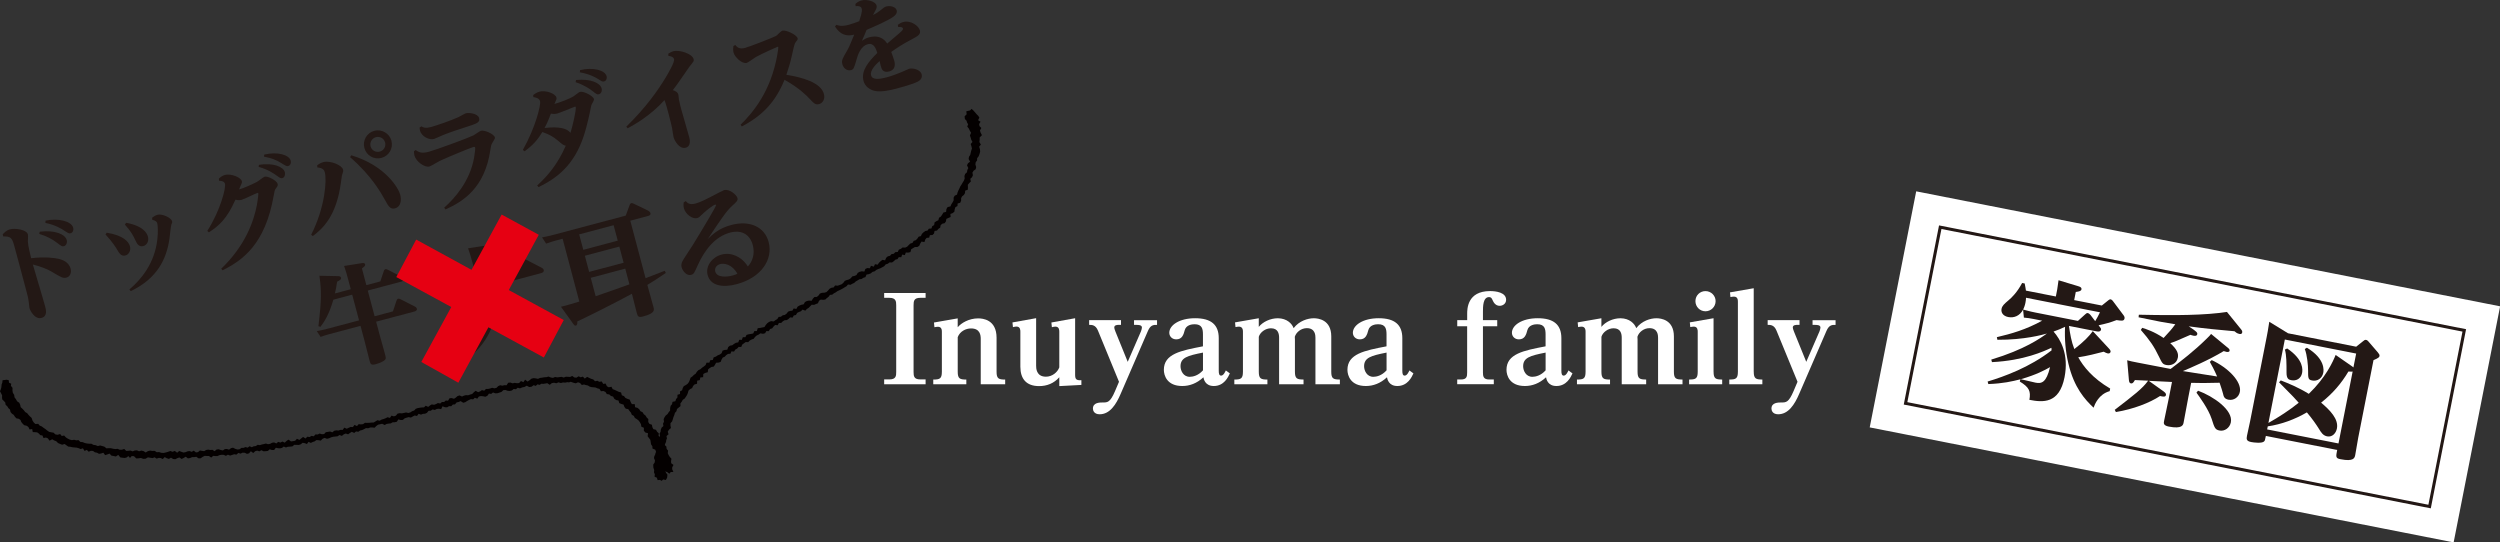 <?xml version="1.0" encoding="UTF-8"?><svg xmlns="http://www.w3.org/2000/svg" viewBox="0 0 810.28 175.77"><rect x="0" y="0" width="810.28" height="175.77" fill="#333333" stroke="none"/><defs><style>.cls-1{fill:none;stroke:#231815;stroke-miterlimit:10;stroke-width:.99px;}.cls-2{isolation:isolate;}.cls-3{fill:#231815;}.cls-4{fill:#fff;}.cls-5{fill:#040000;}.cls-6{fill:#e60012;mix-blend-mode:multiply;}</style></defs><g class="cls-2"><g id="_レイヤー_2"><g id="_レイヤー_2-2"><path class="cls-4" d="M300,94.96v1.57h-1.72c-2.03,0-2.18,1-2.18,2.41v21.62c0,1.38.15,2.41,2.18,2.41h1.72v1.57h-13.43v-1.57h1.72c2.14,0,2.18-1.19,2.18-2.41v-21.62c0-1.22-.08-2.41-2.18-2.41h-1.72v-1.57h13.43Z"/><path class="cls-4" d="M310.41,106.06c1.11-1.34,3.6-2.87,6.62-2.87,1.49,0,5.97.38,5.97,6.28v11.02c0,2.22.65,2.53,2.79,2.53v1.53h-7.92v-14.73c0-1.26-.27-3.37-3.14-3.37-1.68,0-3.6.92-4.32,2.83v11.21c0,2.26.69,2.53,2.79,2.53v1.53h-10.72v-1.53c2.1,0,2.79-.27,2.79-2.53v-12.93c0-.46,0-1.65-1.26-1.65-.42,0-.73.08-1.15.15l-.15-1.53,7.69-1.34v2.87Z"/><path class="cls-4" d="M335.82,103.15v15.38c0,.73,0,3.56,3.18,3.56,2.03,0,3.75-1.42,4.33-3.02v-11.56c0-.42,0-1.65-1.26-1.65-.38,0-.65.08-1.15.19l-.15-1.53,7.69-1.38v18.29c0,1.38.27,1.91,2.03,1.8v1.53l-7.16.38v-2.87c-1.76,1.99-4.02,2.87-6.54,2.87-4.13,0-6.08-2.33-6.08-6.28v-11.37c0-.42,0-1.65-1.26-1.65-.34,0-.65.08-1.15.19l-.15-1.53,7.69-1.38Z"/><path class="cls-4" d="M369.8,107.4c.15-.46.31-.88.31-1.26,0-.84-1.22-.84-1.72-.84h-.84v-1.53h7.46v1.53c-1.22-.04-2.14.08-2.95,1.95l-8.84,20.4c-1.49,3.48-3.52,6.62-6.81,6.62-1.87,0-2.18-1.3-2.18-1.84,0-1.95,2.1-1.99,3.25-1.99,1.45,0,2.33.04,3.9-3.64l1.3-3.06-6.81-16.57c-.77-1.88-1.95-1.88-2.87-1.88v-1.53h10.33v1.53h-.61c-.5,0-1.57,0-1.57.84,0,.27.08.57.38,1.34l3.98,9.8,4.29-9.87Z"/><path class="cls-4" d="M393.41,125.11c-2.83,0-3.25-2.22-3.37-2.83-2.14,1.99-4.48,2.83-6.85,2.83-4.97,0-5.97-3.44-5.97-5.24,0-5.17,5.47-6.24,12.67-7.62v-3.83c0-1.8-.27-3.33-2.72-3.33-.88,0-2.72.23-3.18,1.91-.38,1.45-.84,2.99-2.75,2.99-1.38,0-2.26-1-2.26-2.14,0-2.41,3.21-4.71,8.38-4.71s7.65,2.11,7.65,6.47v10.52c0,1.03.15,1.61.77,1.61.77,0,1.3-1.19,1.53-1.68l1.3.96c-.54,1.19-1.87,4.09-5.2,4.09ZM389.89,114.28c-5.05,1-7.27,1.65-7.27,4.44,0,1.38.88,3.41,2.99,3.41,1,0,2.76-.38,4.29-2.1v-5.74Z"/><path class="cls-4" d="M407.99,105.94c1.3-1.61,3.71-2.79,6.2-2.79,2.91.04,4.55,1.72,5.09,3.21,1.8-2.37,4.59-3.21,6.54-3.21,1.42,0,5.66.46,5.66,5.89v11.44c0,2.22.61,2.53,2.79,2.53v1.53h-7.92v-15.08c0-.77-.08-3.1-2.79-3.1-1.84,0-3.44,1.3-3.9,2.79.04.54.04.65.04.88v10.45c0,2.26.69,2.53,2.79,2.53v1.53h-7.92v-15.08c0-1.19-.27-3.06-2.64-3.06-1.8,0-3.52,1.3-3.94,2.76v11.33c0,2.26.69,2.53,2.79,2.53v1.53h-10.72v-1.53c2.1,0,2.79-.27,2.79-2.53v-13.01c0-.42-.04-1.61-1.3-1.61-.38,0-.69.08-1.11.15l-.15-1.53,7.69-1.34v2.79Z"/><path class="cls-4" d="M452.91,125.11c-2.83,0-3.25-2.22-3.37-2.83-2.14,1.99-4.48,2.83-6.85,2.83-4.97,0-5.97-3.44-5.97-5.24,0-5.17,5.47-6.24,12.67-7.62v-3.83c0-1.8-.27-3.33-2.72-3.33-.88,0-2.72.23-3.18,1.91-.38,1.45-.84,2.99-2.75,2.99-1.38,0-2.26-1-2.26-2.14,0-2.41,3.21-4.71,8.38-4.71s7.65,2.11,7.65,6.47v10.52c0,1.03.15,1.61.77,1.61.77,0,1.3-1.19,1.53-1.68l1.3.96c-.54,1.19-1.87,4.09-5.21,4.09ZM449.39,114.28c-5.05,1-7.27,1.65-7.27,4.44,0,1.38.88,3.41,2.99,3.41,1,0,2.76-.38,4.29-2.1v-5.74Z"/><path class="cls-4" d="M475.53,103.76v-2.03c0-1.53,0-7.39,7.42-7.39,1.87,0,5.2.42,5.2,2.83,0,1.3-1.15,1.95-2.07,1.95-1.38,0-1.99-1.11-2.3-1.8-.27-.61-.46-1.03-1.15-1.03-1.99,0-1.99,3.06-1.99,4.82v2.64h4.63v1.99h-4.63v14.96c0,1.22.12,2.3,2.03,2.3h1.49v1.53h-11.86v-1.53h1.19c1.95,0,2.03-1.03,2.03-2.3v-14.96h-3.21v-1.99h3.21Z"/><path class="cls-4" d="M504.46,125.11c-2.83,0-3.25-2.22-3.37-2.83-2.14,1.99-4.48,2.83-6.85,2.83-4.97,0-5.97-3.44-5.97-5.24,0-5.17,5.47-6.24,12.67-7.62v-3.83c0-1.8-.27-3.33-2.72-3.33-.88,0-2.72.23-3.18,1.91-.38,1.45-.84,2.99-2.75,2.99-1.38,0-2.26-1-2.26-2.14,0-2.41,3.21-4.71,8.38-4.71s7.65,2.11,7.65,6.47v10.52c0,1.03.15,1.61.77,1.61.77,0,1.3-1.19,1.53-1.68l1.3.96c-.54,1.19-1.87,4.09-5.21,4.09ZM500.94,114.28c-5.05,1-7.27,1.65-7.27,4.44,0,1.38.88,3.41,2.99,3.41,1,0,2.76-.38,4.29-2.1v-5.74Z"/><path class="cls-4" d="M519.04,105.94c1.3-1.61,3.71-2.79,6.2-2.79,2.91.04,4.55,1.72,5.09,3.21,1.8-2.37,4.59-3.21,6.54-3.21,1.42,0,5.66.46,5.66,5.89v11.44c0,2.22.61,2.53,2.79,2.53v1.53h-7.92v-15.08c0-.77-.08-3.1-2.79-3.1-1.84,0-3.44,1.3-3.9,2.79.04.54.04.65.04.88v10.45c0,2.26.69,2.53,2.79,2.53v1.53h-7.92v-15.08c0-1.19-.27-3.06-2.64-3.06-1.8,0-3.52,1.3-3.94,2.76v11.33c0,2.26.69,2.53,2.79,2.53v1.53h-10.72v-1.53c2.1,0,2.79-.27,2.79-2.53v-13.01c0-.42-.04-1.61-1.3-1.61-.38,0-.69.08-1.11.15l-.15-1.53,7.69-1.34v2.79Z"/><path class="cls-4" d="M555.39,120.48c0,2.26.69,2.53,2.79,2.53v1.53h-10.72v-1.53c2.11,0,2.79-.27,2.79-2.53v-12.97c0-.42,0-1.65-1.26-1.65-.38,0-.69.08-1.15.15l-.15-1.53,7.69-1.34v17.34ZM556.05,97.6c0,1.84-1.49,3.29-3.29,3.29s-3.25-1.45-3.25-3.29,1.45-3.25,3.25-3.25,3.29,1.45,3.29,3.25Z"/><path class="cls-4" d="M568.41,120.48c0,2.26.69,2.53,2.79,2.53v1.53h-10.72v-1.53c2.07,0,2.79-.23,2.79-2.53v-22.69c0-.57-.04-1.65-1.3-1.65-.42,0-.77.08-1.11.15l-.15-1.53,7.69-1.34v27.06Z"/><path class="cls-4" d="M589.72,107.4c.15-.46.31-.88.31-1.26,0-.84-1.22-.84-1.72-.84h-.84v-1.53h7.46v1.53c-1.22-.04-2.14.08-2.95,1.95l-8.84,20.4c-1.49,3.48-3.52,6.62-6.81,6.62-1.87,0-2.18-1.3-2.18-1.84,0-1.95,2.1-1.99,3.25-1.99,1.45,0,2.33.04,3.9-3.64l1.3-3.06-6.81-16.57c-.77-1.88-1.95-1.88-2.87-1.88v-1.53h10.33v1.53h-.61c-.5,0-1.57,0-1.57.84,0,.27.08.57.38,1.34l3.98,9.8,4.29-9.87Z"/><path class="cls-3" d="M.88,75.94c.49-.5,1.22-1.31,2.32-1.6,1.77-.47,5.43.09,5.84,1.63.1.38,0,2.05,0,2.37.06,1.34.67,3.77,1.06,5.35,4.28-.52,7.61-.12,9.02.23.71.18,3.13.78,3.77,3.17.38,1.43-.29,2.6-1.29,2.86-1.16.31-1.55.08-4.94-1.94-1.39-.84-3.86-1.75-6.01-2.28,1.42,4.92,1.6,5.46,3.01,10.2.22.67.81,2.78.98,3.4.26.99.84,3.17-1.17,3.71-2.25.6-3.73-2.48-3.92-3.2-.02-.07-.2-1.85-.23-1.95-.14-1.21-.25-1.61-.64-3.08-1.06-3.99-3.94-14.82-4.11-15.32-.69-2.3-1-2.92-3.54-2.86l-.15-.69ZM12.87,75.09c4.92-.61,8.26.83,8.76,2.71.24.89-.18,1.8-.9,1.99-.61.16-.76.02-2.27-1.11-1.46-1.11-3.24-2.14-5.73-2.86l.14-.73ZM14.77,71.51c4.25-.91,8.4.25,8.94,2.26.22.82-.11,1.64-.8,1.82-.58.16-.72.04-2.27-.97-.48-.31-2.61-1.72-5.93-2.37l.06-.75Z"/><path class="cls-3" d="M34.59,75.42c5.54.9,7.16,2.99,7.54,4.43.35,1.33-.32,2.64-1.48,2.95-1.37.37-2.03-.77-2.64-1.82-.39-.63-1.51-2.52-3.81-4.98l.4-.58ZM40.87,72.21c5.52.98,6.78,3.35,7.08,4.48.37,1.4-.29,2.75-1.52,3.07-1.47.39-2.12-.97-2.39-1.56-.92-1.95-1.47-3.04-3.56-5.41l.39-.58ZM49.31,70.55c.4-.29,1.01-.74,1.73-.94,1.5-.4,4.42.95,4.71,2.04.11.41.07.53-.21,1.15-.18.41-.49,3.79-.6,4.47-.96,6.84-4.1,13.04-12.56,17.09l-.44-.54c3.81-3.28,8.19-8.39,9.07-16.34.27-2.41.13-4.46-.04-5.11-.12-.44-.41-.84-1.62-1.14l-.04-.68Z"/><path class="cls-3" d="M71.73,87.07c7.72-7.39,10.54-15.34,11.52-20.58.36-1.96.52-3.68.47-3.85-.04-.17-.22-.13-.29-.11-.48.13-4.29,2.02-5.17,2.26-.79.21-1.57.01-1.96-.07-2.73,6.24-5.44,8.54-8.59,10.58l-.52-.45c4.33-6.82,6.07-14.01,5.73-15.27-.23-.85-1.17-.97-1.91-.99l-.08-.71c.51-.43,1.07-.94,1.95-1.18,1.95-.52,5.17.75,5.51,2.01.11.41.04.57-.63,2.03-.11.29-.2.49-.27.66,1.16-.31,4.06-1.52,5.78-2.45.45-.23,2.1-1.58,2.51-1.69,1.02-.27,3.92,1.26,4.19,2.29.15.58.05.72-.65,1.67-.29.41-.37.79-.6,2.13-2.73,15.71-9.96,20.97-16.58,24.26l-.44-.54ZM83.9,53.42c4.7-.74,7.95.63,8.42,2.37.22.82-.08,1.74-.8,1.93-.58.16-.69,0-2.17-1.03-.45-.32-2.53-1.81-5.51-2.59l.07-.68ZM85.62,50.11c4.4-1.06,8.11.11,8.6,1.95.21.79-.1,1.56-.78,1.74-.51.14-.69.04-2.17-.88-1.88-1.18-3.42-1.72-5.69-2.14l.04-.67Z"/><path class="cls-3" d="M102.81,53.58c.33-.27,1-.78,1.99-1.04,2.22-.59,6,.96,6.38,2.4.13.48.07.68-.36,1.96-.04.12-.3,2.02-.33,2.32-1.46,10.73-5.73,14.76-9.11,17.3l-.52-.45c4.47-8.75,5.11-17.63,4.42-20.22-.22-.82-.75-1.44-2.43-1.58l-.04-.68ZM113.82,50.32c11.16,3.32,15.37,10.79,15.89,12.74.5,1.88.15,3.98-1.63,4.46-1.57.42-2.13-.57-3.39-2.86-1.19-2.13-4.28-7.71-11.22-13.72l.35-.6ZM126.87,45.64c.64,2.39-.78,4.89-3.24,5.54-2.46.65-4.9-.82-5.53-3.21-.64-2.42.77-4.92,3.2-5.57,2.42-.65,4.93.81,5.58,3.23ZM120.11,47.44c.34,1.26,1.64,2.05,2.97,1.7,1.33-.35,2.07-1.69,1.74-2.95-.36-1.37-1.72-2.07-2.98-1.73-1.26.34-2.08,1.65-1.73,2.98Z"/><path class="cls-3" d="M134.76,48.63c1.15.87,2.09,1.12,4.28.54,2.25-.6,12.67-4.43,14.45-5.31.38-.21,2.01-1.38,2.39-1.48,1.16-.31,4.23,1.07,4.51,2.13.09.34-.02.48-.83,1.83-.39.62-.46,1.15-.62,2.21-1.8,12.32-8.75,16.73-14.56,19.34l-.41-.58c3.4-3.03,8.27-8.49,9.66-16.06.29-1.54.44-3.15.37-3.43-.07-.27-.36-.23-.49-.2-1.02.27-8.7,3.45-10.97,4.53-.55.26-2.85,1.67-3.36,1.81-1.57.42-4.34-1.62-4.85-3.54-.14-.55-.16-1.02-.16-1.42l.6-.38ZM136.55,40.95c.74.42,1.36.7,3.27.19,1.06-.28,6.33-2.05,8.74-3.16.39-.18,2.06-1.17,2.41-1.26,1.02-.27,3.93.05,4.32,1.55.38,1.43-.66,1.78-5.11,3.19-1.45.46-4.38,1.42-6.72,2.37-.46.19-2.41,1.12-2.82,1.22-1.54.41-4.02-.83-4.52-2.71-.09-.34-.1-.67-.12-.99l.55-.4Z"/><path class="cls-3" d="M169.47,48.57c4.07-7.22,5.89-14.54,5.57-15.77-.29-1.09-1.65-1.24-2.18-1.32l-.04-.69c.49-.35,1.19-.87,2.05-1.09,1.95-.52,5.12.57,5.48,1.91.12.44.04.57-.65,2.08,1.98-.53,4.99-1.73,6.15-2.44.35-.2,1.72-1.37,2.1-1.47,1.23-.33,4.3,1.34,4.56,2.3.08.31-.24.9-.69,1.68-.15.26-.23.5-.36,1.26-.05.38-1.14,5.75-2.29,9.13-3.16,9.54-8.83,13.68-14.62,16.5l-.44-.54c3.38-3.09,6.6-6.8,9.26-12.88-.64-.08-1.19-.49-2.28-1.44-1.98-1.67-2.98-2.13-5.3-3.01-1.47,2.44-3.03,4.28-5.79,6.26l-.52-.45ZM186.61,34.69c-.04-.14-.22-.13-.32-.1-.41.11-4.74,1.96-5.7,2.21-.89.24-1.73.09-2.04.03-.94,2.52-1.51,3.66-2.06,4.64,2.32-.22,6.74-.62,8.4,1.6.61-1.84,1.94-7.54,1.72-8.39ZM186.7,25.93c4.88-.49,7.84,1.02,8.28,2.7.24.89-.16,1.72-.84,1.91-.58.16-.75.05-2.15-1.07-.6-.46-2.56-1.92-5.43-2.83l.14-.7ZM188,22.73c4.08-1.01,8.07-.03,8.6,1.95.22.82-.17,1.55-.79,1.71-.51.14-.68.04-2.14-.89-.56-.33-2.48-1.5-5.74-2.06l.07-.71Z"/><path class="cls-3" d="M203,41.04c6.24-6.08,10.26-11.72,12.84-16.06.75-1.3,2.88-4.83,2.62-5.81-.22-.82-1.25-.98-1.82-1.05l-.04-.72c.44-.26,1-.63,1.65-.8,2.05-.54,6.11.86,6.56,2.53.16.62.03.8-1.38,2.52-.14.15-2.22,3.19-3.33,4.8-1.06,1.52-1.53,2.09-2.04,2.77.56.18,1.57.53,1.8,1.42.07.27.15,1.38.18,1.63.17.91.72,2.99.83,3.4.37,1.4,2.19,7.53,2.52,8.8.12.44.77,2.9-1.14,3.41-2.15.57-3.69-2.45-3.93-3.38-.12-.44-.41-2.49-.47-2.87-.18-.79-.39-1.87-1.11-4.57-.25-.96-.97-3.65-1.37-4.61-4.69,5.19-9.92,8.05-11.94,9.13l-.44-.54Z"/><path class="cls-3" d="M240.02,40.44c4.12-4.02,9.84-10.95,11.9-22.61.27-1.46.37-2.47.33-2.61-.02-.07-.13-.08-.2-.06-.21.06-4.53,1.94-7.11,3.35-.47.27-2.42,1.74-2.9,1.87-1.57.42-3.91-1.92-4.28-3.32-.22-.82-.13-1.58-.06-2.14l.6-.34c.63.71,1.3,1.45,3.21.94,1.43-.38,9.38-3.48,10.01-3.87.35-.2,1.65-1.61,2.03-1.71,1.2-.32,4.66,1.32,4.96,2.44.11.41,0,.51-.71,1.43-.36.43-.79,2.66-1.11,4.06-.65,2.91-1.13,4.28-1.82,6.37,4.97.8,11.18,2.44,12.18,6.23.42,1.57-.35,2.95-1.54,3.26-1.19.32-1.65-.15-3.18-1.79-.78-.85-3.28-3.4-8.05-6.08-2.9,7.1-7.05,11.56-13.85,15.13l-.4-.55Z"/><path class="cls-3" d="M291.02,8.04c.43-.3.88-.67,1.73-.9,2.59-.69,5.05,1.4,5.39,2.66.35,1.3-.6,1.88-2.43,2.84-3.18,1.65-5.1,2.96-6.85,4.2.4,1.1.74,1.96,1,2.92.45,1.67-.02,2.96-1.65,3.4-2.12.56-2.51-.91-2.74-1.76-.07-.27-.33-1.38-.39-1.61-1.45,1.3-3.15,3.14-2.76,4.61.41,1.54,2.51,1.34,5.14.64,3.28-.87,7.06-2.72,7.23-2.76,1.06-.28,3.59.18,4.03,1.82.41,1.54-1.05,2.25-1.4,2.42-.74.38-2.8,1.15-6.73,2.19-2.05.54-5.09,1.21-7.08.75-1.56-.35-3.15-1.39-3.64-3.24-.88-3.31,1.69-6.3,4.47-9.05-.39-1.21-1.04-3.38-3.06-2.84-2.42.64-3.3,3.69-3.64,4.88-.86,2.97-.95,3.29-1.88,3.53-1.16.31-2.38-.57-2.74-1.9-.34-1.3.05-1.88,1.63-4.6.55-.95.97-1.98,2.21-5.01-3.79,1.01-5.48-1.5-6.23-2.66l.45-.52c.53.19,1.56.65,4.05-.02,1.16-.31,2.51-.85,3.35-1.15,1.06-3.17.91-3.72.81-4.09-.06-.24-.3-.98-1.97-.79l-.08-.71c.38-.36.94-.87,2-1.15,1.71-.45,4.5.3,4.86,1.63.17.65-.07,1.12-.59,2.02-.25.43-.44.81-.55,1.1.67-.36,1.53-.85,2.22-1.4,1.35-1.09,1.5-1.24,2.08-1.39,1.36-.36,3.07.13,3.37,1.26.35,1.3-1.06,2.19-3.05,3.23-.67.36-2.41,1.26-6.71,3.1-.08.24-.91,2.22-1.51,3.54,1-.63,1.41-.89,2.33-1.13,3.82-1.02,5.35,1.28,5.87,2.02.62-.57,3.4-2.88,3.96-3.39.77-.68,1.24-1.1,1.13-1.51-.05-.17-.28-.62-1.55-.46l-.11-.7Z"/><path class="cls-3" d="M113.69,93.74l-.93-3.48c-.27-1.02-.67-2.53-1.23-4.06l5.79-.92c.7-.11.94.08,1.02.39.11.41-.18.71-1.03,1.34l1.43,5.4,4.54-1.21,1.1-3.29c.03-.16.18-.56.52-.65.27-.07.61.09.82.18l4.36,2.24c.09.05.59.28.69.69.18.68-.53.87-.88.96l-10.69,2.84,2.22,8.33,5.94-1.58,1.16-3.49c.05-.09.19-.53.5-.61.27-.07.57.07.82.18l4.57,2.33c.16.07.6.32.71.73.13.48-.31.78-.78.9l-12.43,3.31,1.2,4.5c.23.85,1.3,4.62,1.51,5.41.48,1.81.55,2.05.17,2.44-.57.63-2.03,1.16-3.02,1.43-1.47.39-1.68,0-1.96-1.05-.25-.96-1.33-5.28-1.57-6.16l-1.39-5.22-10.31,2.74c-.75.2-1.49.43-2.63.84l-1.23-1.87c1.08-.21,2.12-.42,3.48-.78l10.21-2.71-2.22-8.33-6.11,1.63c-1.35,4.67-2.79,6.96-4.17,8.79l-.67-.19c1.04-8.61.99-11.52.33-16.36l5.88.12c.55,0,1,.06,1.12.51.15.58-.53.91-1.27,1.29-.22,1.63-.42,2.56-.71,3.81l5.12-1.36Z"/><path class="cls-3" d="M181.11,104.36c-2.93,1.89-3.27,4.62-3.48,6.22-10.09-2.33-14.35-10.04-16.92-16.58.27,2.81.54,6.17-.72,10.34-1.91,6.31-6.48,11.4-12.4,14.35l-.44-.63c7.64-7.79,9.04-15.59,7.87-24.12l-9.73,2.59c-.7.19-1.4.37-2.84.91l-1.33-2.02c1.09-.21,2.28-.49,3.75-.88l9.81-2.61c-.25-1.39-.6-3.28-1.34-6.08-.75-2.8-1.08-3.78-1.63-5.37l6.37-.98c.76-.12,1.05.08,1.13.41.15.55-.15.75-1.16,1.42.69,2.74,1.65,6.63,2.12,9.15.65-.09,5.64-1.5,7.52-2l1.38-3.88c.05-.25.19-.61.53-.69.29-.08.75.16.89.24l4.99,2.58c.55.29.7.56.76.78.09.33-.03.79-.84,1.01l-14.15,3.77c2.27,3.62,7.13,10.62,19.71,11.34l.16.75ZM159.87,80.76c2.54-.56,8.13-1.77,9.14,2.03.47,1.77-.4,3.38-1.95,3.8-1.03.27-1.55-.18-2.55-1.26-.34-.38-2.3-2.55-4.76-3.79l.11-.78Z"/><path class="cls-3" d="M209.23,90.17c1.47-.55,4.51-1.75,6.23-2.41l.34.7c-2.36,1.65-3.52,2.36-5.99,3.88.3,1.14,1.73,6.21,2,7.24.24.88.52,1.96-3.31,2.97-1.51.4-1.79.08-2.09-1.02-.22-.81-1.35-5.37-1.6-6.32-4.65,2.54-13.87,7.2-17.7,8.97.02.39.08,1.2-.47,1.35-.33.09-.55-.13-.87-.6l-3.95-5.5c3.21-.85,3.32-.88,5.94-1.7l-5.41-20.35-2.51.67c-.74.2-1.39.41-2.83.91l-1.33-2.02c1.09-.21,2.29-.45,3.76-.84l23.37-6.22,1.24-3.37c.16-.44.35-.61.54-.66.29-.08.56.05.88.2l4.58,2.21s.64.34.76.79c.19.7-.55.89-.85.97l-5.68,1.51,4.95,18.62ZM198.89,72.99l-11.17,2.97,1.33,5.01,11.17-2.97-1.34-5.01ZM200.73,79.92l-11.17,2.97,1.39,5.23,11.17-2.97-1.39-5.23ZM202.64,87.07l-11.17,2.97,1.59,5.97c6.25-2.18,6.98-2.41,10.94-3.86l-1.35-5.09Z"/><path class="cls-3" d="M222.27,65.19c.51.57,1.18,1.3,3.17.78,1.58-.42,4.08-1.72,5.61-2.52.55-.3,3.29-1.74,3.62-1.83,1.81-.48,4.1,1.59,4.35,2.55.22.81-.36,1.32-1.73,2.55-1.82,1.63-3.85,4.66-7.88,10.74,1.57-1.52,3.57-3.48,7.63-4.55,5.86-1.56,10.76.53,12.09,5.55,1.47,5.53-2.27,11.5-10.38,13.65-4.42,1.18-8.45.59-9.4-2.99-.77-2.88,1.49-5.81,4.52-6.61,3.02-.8,6.42.54,8.52,3.85,1.59-1.73,2.32-4.21,1.6-6.9-1.08-4.06-4.3-4.89-7.29-4.1-4.98,1.32-8.31,5.69-10.48,10.45-1.24,2.77-1.36,3.05-2.24,3.28-1.44.38-2.75-1.28-3.06-2.46-.25-.92.13-1.73.29-2.01.28-.59,2.79-4.33,3.29-5.14,3.31-5.38,7.68-12.66,7.59-13.03-.03-.11-.16-.16-.31-.12-.66.18-2.7,1.71-3.93,2.9-1.22,1.19-1.35,1.3-1.94,1.46-1.48.39-3.73-1.26-4.24-3.17-.21-.77-.14-1.42-.08-1.92l.68-.42ZM233.39,85.6c-1.18.31-1.85,1.36-1.57,2.39.53,1.99,3.57,1.85,5.6,1.31.74-.19,1.27-.42,1.58-.58-1.74-3.13-4.35-3.46-5.61-3.13Z"/><polygon class="cls-5" points="11.36 140.08 12.06 140.14 12.6 140.53 13.08 141.04 13.75 141.14 14.11 141.98 14.88 141.81 15.53 142.09 16.04 142.83 16.93 142.38 17.56 142.75 18.22 143 18.8 143.59 19.46 143.88 20.13 144.14 20.93 143.9 21.52 144.32 22.12 144.74 22.8 144.81 23.47 144.96 24.15 145.03 24.84 145.08 25.49 145.26 26.13 145.54 26.87 145.3 27.4 146.14 28.15 145.82 28.73 146.41 29.48 146.11 30.16 146.16 30.77 146.61 31.44 146.72 32.07 147.09 32.77 146.98 33.49 146.73 34.07 147.52 34.79 147.29 35.5 147.02 36.11 147.67 36.83 147.79 37.55 147.96 38.33 147.43 38.99 148.25 39.72 148.36 40.45 148.43 41.02 148.28 41.6 147.82 42.14 148.42 42.7 147.8 43.44 147.87 44.17 148.59 44.92 148.55 45.67 148.43 46.42 148.72 47.18 148.68 47.94 148.23 48.69 148.36 49.46 148.47 50.11 148.21 50.77 148.65 51.42 148.42 52.08 148.44 52.74 148.79 53.38 148.15 54.05 148.51 54.74 148.74 55.42 148.34 56.12 148.77 56.8 148.85 57.48 148.49 58.15 148.26 58.86 148.76 59.53 148.43 60.19 148.03 60.91 148.57 61.59 148.46 62.26 148.17 62.94 148.16 63.62 148.05 64.34 148.55 65.03 148.54 65.68 148.08 66.34 147.75 67.03 147.79 67.72 147.79 68.45 148.31 69.09 147.75 69.78 147.81 70.47 147.82 71.13 147.52 71.81 147.4 72.5 147.42 73.22 147.74 73.86 147.37 74.59 147.66 75.25 147.44 75.92 147.22 76.62 147.35 77.25 146.8 77.97 147.03 78.61 146.72 79.31 146.74 80.05 147.1 80.71 146.93 81.31 146.25 82.08 146.83 82.69 146.25 83.35 146.05 84.07 146.29 84.71 145.92 85.46 146.28 86.14 146.23 86.82 146.15 87.42 145.62 88.15 145.86 88.85 145.85 89.4 145.12 90.1 145.27 90.77 145.32 91.4 145.17 91.97 144.73 92.68 145.04 93.28 144.8 94.02 144.76 94.75 144.69 95.39 144.17 96.14 144.19 96.88 144.21 97.51 143.99 98.07 143.51 98.76 143.63 99.48 143.91 100 143.2 100.75 143.56 101.35 143.25 101.97 143.06 102.54 142.64 103.22 142.67 103.97 142.81 104.55 142.21 105.21 141.93 105.99 142.22 106.67 142.04 107.32 141.74 108 141.56 108.7 141.48 109.41 141.41 110.03 141 110.81 141.28 111.41 140.78 112.07 140.51 112.83 140.77 113.42 140.33 114.02 139.96 114.81 140.32 115.39 139.83 116.12 139.95 116.71 139.54 117.37 139.38 118 139.09 118.61 138.75 119.33 138.81 119.97 138.56 120.67 138.54 121.4 138.64 121.95 138.09 122.54 137.64 123.2 137.5 123.87 137.35 124.68 137.76 125.29 137.41 125.96 137.29 126.65 137.23 127.26 136.87 127.96 136.85 128.62 136.69 129.11 135.93 129.88 136.14 130.57 136.1 131.14 135.6 131.78 135.38 132.44 135.2 133.19 135.34 133.8 134.98 134.41 134.66 135.16 134.82 135.67 134.12 136.45 134.39 137.08 134.13 137.78 134.09 138.39 133.79 138.91 133.14 139.61 133.12 140.2 132.71 140.95 132.87 141.56 132.54 142.24 132.47 142.99 132.61 143.42 131.69 144.21 131.99 144.93 132.02 145.52 131.64 146.24 131.67 146.78 131.11 147.47 131.07 147.99 130.43 148.66 130.29 149.29 130 150.14 130.54 150.79 130.36 151.39 129.97 152 129.64 152.62 129.36 153.35 129.44 153.91 128.92 154.69 129.22 155.21 128.51 155.87 128.37 156.59 128.44 157.33 128.59 157.95 128.29 158.48 127.57 159.2 127.67 159.79 127.2 160.55 127.48 161.24 127.45 161.89 127.24 162.54 127.02 163.11 126.47 163.79 126.4 164.55 126.66 165.25 126.71 165.91 126.55 166.5 126.07 167.21 126.15 167.81 125.66 168.54 125.88 169.26 125.56 170 125.42 170.7 125.01 171.53 125.44 172.28 125.34 172.96 124.84 173.64 125.08 174.21 124.56 174.88 124.75 175.47 124.37 176.12 124.41 176.75 124.31 177.38 124.19 178.17 124.73 178.86 124.17 179.58 124.05 180.32 124.22 181.02 123.92 181.77 124.15 182.47 123.96 183.19 124.01 183.9 123.87 184.43 123.94 184.96 123.74 185.98 124.09 186.64 124.24 187.33 123.91 187.99 124.13 188.58 124.78 189.27 124.62 189.91 124.81 190.54 124.94 191.11 125.3 191.72 125.47 192.37 125.53 193.02 125.59 193.61 125.86 194.31 126.05 194.77 126.81 195.58 126.73 196.24 127.04 196.69 127.73 197.46 127.83 198 128.33 198.71 128.54 199.11 129.26 199.71 129.66 200.46 129.81 200.71 130.64 201.37 130.93 202.1 131.13 202.38 131.9 202.82 132.46 203.63 132.61 204.04 133.21 204.5 133.75 204.79 134.45 205.44 134.8 205.77 135.46 206.4 135.84 206.97 136.28 207.39 136.85 207.74 137.48 207.88 138.31 208.69 138.64 208.67 139.57 209.12 140.15 210.04 140.44 209.9 141.39 210.35 141.98 210.79 142.57 210.9 143.29 211.02 144.02 211.43 144.62 211.48 145.37 212.39 145.76 212.62 146.43 212.31 147.33 212.38 147.43 212.1 147.73 211.96 148.46 212.28 149.23 212.18 149.91 211.72 150.57 211.76 151.53 212.03 152.38 211.96 153.08 212.24 153.72 212.15 154.5 212.91 154.83 213.14 155.61 213.89 155.54 214.45 155.85 214.95 155.4 215.82 155.57 216.22 154.83 216.33 153.85 215.89 153.28 215.63 152.67 215.63 152.66 215.83 152.85 216.36 153.08 216.93 153.54 217.42 152.98 218.25 152.95 217.86 152.08 217.88 151.44 218.29 150.69 217.54 150.14 217.5 149.44 217.62 148.67 217.1 148.11 216.72 147.51 216.43 146.87 216.53 146.05 216.06 145.49 215.98 144.73 215.49 144.27 215.54 143.95 215.87 143.23 215.94 142.64 216.17 142.08 216.01 141.34 216.69 140.75 216.42 139.91 216.83 139.28 217.45 138.74 217.31 137.92 217.32 137.15 217.84 136.58 218.07 135.9 218.27 135.2 218.55 134.53 218.75 133.82 219.25 133.28 219.42 132.56 219.99 132.09 220.56 131.62 220.52 130.76 220.95 130.21 221.29 129.59 221.91 129.18 222.3 128.6 222.68 128.02 222.95 127.34 223.15 126.6 223.67 126.12 224.33 125.78 224.63 125.11 225.1 124.6 225.92 124.38 225.96 123.38 226.8 123.2 226.99 122.34 227.9 122.25 227.95 121.21 228.61 120.86 229.39 120.64 229.5 119.73 230.02 119.3 230.6 118.94 231.35 118.81 231.74 118.22 232.1 117.57 232.9 117.52 233.57 117.3 233.86 116.55 234.25 115.9 234.89 115.62 235.38 115.1 235.95 114.71 236.74 114.65 237.06 113.89 237.92 113.95 238.32 113.3 238.93 112.96 239.41 112.43 240.24 112.46 240.57 111.68 241.13 111.27 241.69 110.86 242.51 110.9 243 110.37 243.61 110.04 244.27 109.81 244.72 109.2 245.25 108.74 245.88 108.45 246.44 108.04 247.31 108.19 247.98 108 248.39 107.31 249.18 107.32 249.59 106.63 250.26 106.43 250.72 105.83 251.23 105.32 252.06 105.42 252.44 104.68 253.2 104.66 253.71 104.15 254.29 103.8 255.02 103.74 255.59 103.37 256.09 102.87 256.89 102.94 257.28 102.24 257.97 102.1 258.37 101.41 258.97 101.11 259.61 100.87 260.09 100.35 261.03 100.68 261.51 100.14 262.09 99.78 262.58 99.28 263.08 98.77 263.86 98.81 264.48 98.53 265.11 98.29 265.45 97.49 266.01 97.1 266.8 97.18 267.51 97.08 268.01 96.59 268.56 96.18 269 95.57 269.73 95.51 270.26 95.08 270.86 94.77 271.41 94.37 272.02 94.09 272.63 93.79 273.22 93.47 273.79 93.11 274.38 92.77 274.85 92.21 275.66 92.31 276.24 91.97 276.86 91.7 277.37 91.21 277.96 90.88 278.53 90.52 279.25 90.43 279.81 90.04 280.49 89.83 280.85 88.99 281.58 88.86 282.23 88.6 282.78 88.12 283.47 87.94 284.03 87.48 284.67 87.19 285.34 86.95 285.96 86.62 286.58 86.28 287.07 85.69 287.75 85.48 288.32 85.05 289.13 85.07 289.71 84.64 290.21 84.16 290.89 83.98 291.31 83.34 292.11 83.37 292.4 82.51 293.28 82.69 293.58 81.85 294.38 81.87 295.08 81.71 295.33 80.79 295.92 80.43 296.52 80.07 297.33 80.05 297.93 79.69 298.26 78.94 298.66 78.3 299.62 78.45 299.89 77.63 300.33 77.09 301.15 77.03 301.39 76.22 302.22 76.17 302.72 75.7 302.91 74.85 303.69 74.72 304.14 74.18 304.72 73.8 304.88 72.96 305.4 72.51 306.18 72.33 306.58 71.76 306.73 70.94 307.41 70.64 308.11 70.33 308.03 69.35 308.76 69.07 309.32 68.62 309.43 67.84 309.66 67.14 310.33 66.78 310.37 65.97 311.22 65.71 311.51 65.06 311.51 64.24 311.84 63.63 312.42 63.17 312.77 62.57 312.82 61.8 313.68 61.48 313.71 60.7 313.68 59.9 314.13 59.35 314.67 58.83 314.48 57.96 315.04 57.44 315.33 56.79 315.17 55.96 315.54 55.35 316.23 54.85 316.39 54.15 316.14 53.31 316.23 52.6 316.68 52 316.7 51.27 317.21 50.62 317.47 49.9 317.68 49.16 317.62 48.37 317.35 47.54 317.91 46.87 317.43 46.03 317.52 45.28 317.53 44.53 318.26 43.81 317.84 43.03 317.61 42.28 318.06 41.49 317.47 40.88 317.34 40.23 317.8 39.45 317.01 38.96 317.43 38.12 317.05 37.53 316.51 36.99 316.06 36.45 315.4 35.72 314.87 35.29 314.41 35.79 313.86 35.92 313.19 36.08 313.31 37.03 312.63 37.71 312.73 38.59 313.26 39.11 313.44 39.72 313.78 40.28 313.5 41.04 314.02 41.67 314.33 42.36 314.74 43.03 314.36 43.92 314.62 44.63 314.79 45.28 315.19 45.99 314.61 46.67 314.85 47.4 315.02 48.13 314.79 48.82 314.62 49.52 314.46 50.21 314.05 50.84 313.94 51.54 314.42 52.4 313.72 52.94 313.42 53.58 313.84 54.47 313.52 55.11 313.41 55.83 312.82 56.37 312.58 57.05 312.66 57.87 312.41 58.55 312.02 59.16 311.66 59.79 311.26 60.39 310.97 61.05 310.65 61.68 310.37 62.35 310.18 63.07 309.41 63.44 309.08 64.06 309.09 64.93 308.76 65.57 308.35 66.19 308.05 66.9 307.12 67.12 306.74 67.76 306.65 68.67 305.76 68.89 305.37 69.57 304.94 70.2 304.34 70.58 304.15 71.37 303.49 71.69 302.91 72.07 302.77 72.95 302.16 73.3 301.89 74.05 301.05 74.13 300.64 74.72 299.87 74.88 299.32 75.3 298.81 75.79 298.48 76.52 297.75 76.71 297.33 77.33 296.84 77.84 296.14 78.07 295.74 78.73 295.04 78.94 294.52 79.43 294.02 79.95 293.38 80.25 292.54 80.21 291.99 80.65 291.33 80.92 290.96 81.67 290.18 81.72 289.68 82.25 288.95 82.36 288.46 82.91 287.76 83.08 287.22 83.55 286.87 84.37 286 84.22 285.44 84.65 284.91 85.14 284.46 85.78 283.59 85.63 283.22 86.42 282.29 86.14 281.93 86.95 281.11 86.88 280.48 87.17 280.14 88.02 279.31 87.93 278.61 88.1 278 88.45 277.58 89.16 276.94 89.43 276.23 89.59 275.75 90.17 275.17 90.57 274.48 90.76 273.82 91.01 273.36 91.64 272.82 92.12 272.16 92.37 271.49 92.6 270.66 92.52 270.21 93.15 269.48 93.27 268.87 93.59 268.38 94.17 267.85 94.68 267.17 94.87 266.4 94.9 265.74 95.15 265.29 95.78 264.74 96.24 263.97 96.26 263.46 96.8 263.04 97.5 262.21 97.42 261.5 97.57 260.89 97.9 260.48 98.63 259.77 98.77 259.11 99.03 258.52 99.39 258.11 100.12 257.24 99.97 256.83 100.68 256.09 100.78 255.42 101.01 254.96 101.64 254.39 102.06 253.67 102.2 253.12 102.65 252.37 102.72 251.94 103.41 251.33 103.76 250.76 104.19 249.92 104.08 249.27 104.34 248.69 104.75 248.2 105.32 247.77 106 247.05 106.14 246.33 106.29 245.59 106.38 245.3 107.31 244.5 107.31 244.13 108.08 243.41 108.23 242.67 108.34 241.97 108.54 241.58 109.29 240.76 109.28 240.44 110.15 239.61 110.13 239.27 110.97 238.53 111.1 237.91 111.46 237.35 111.9 236.59 112.03 236.03 112.48 235.72 113.35 234.91 113.41 234.2 113.64 233.88 114.47 233.3 114.9 232.61 115.17 232.02 115.58 231.31 115.83 231.03 116.67 230.2 116.76 229.91 117.55 229 117.55 228.69 118.32 228.14 118.77 227.55 119.18 227.02 119.66 226.35 119.98 225.85 120.5 225.48 121.12 224.89 121.51 224.41 122.01 223.82 122.41 223.58 123.15 223.29 123.83 222.87 124.38 222.3 124.8 221.64 125.14 221.29 125.75 221.08 126.49 220.42 126.84 220.4 127.71 219.58 127.95 219.57 128.82 219.11 129.35 218.89 130.04 217.96 130.25 217.82 130.99 217.36 131.53 217.2 132.25 217.19 133.06 216.74 133.6 216.37 134.19 215.77 134.67 215.38 135.24 215.1 135.87 215.2 136.68 214.9 137.3 215.01 138.09 214.45 138.59 214.18 139.23 214.11 139.93 213.78 140.55 213.93 141.32 213.86 141.56 213.46 141.31 213.51 140.42 212.97 139.94 212.62 139.31 211.76 139.09 211.44 138.46 211.29 137.66 210.5 137.39 210.11 136.78 210.13 135.82 209.6 135.32 209.23 134.69 208.65 134.24 208.27 133.61 207.58 133.28 207.19 132.65 206.62 132.19 205.83 131.98 205.74 130.99 204.8 130.98 204.41 130.31 204.11 129.53 203.38 129.28 202.71 128.98 202.25 128.38 201.55 128.12 201.3 127.2 200.56 127 199.91 126.69 199.25 126.38 198.58 126.13 198.18 125.35 197.29 125.53 196.69 125.17 196.29 124.32 195.49 124.42 195.03 123.63 194.25 123.75 193.62 123.41 192.85 123.56 192.29 122.98 191.61 122.78 190.96 122.48 190.31 122.15 189.52 122.7 188.91 122.07 188.2 122.29 187.54 121.96 186.83 122.4 186.15 122.34 185.46 121.85 184.78 122.18 184.08 122.13 183.39 122.1 182.71 122.37 182 122.14 181.31 122.23 180.62 122.31 179.91 122.18 179.24 122.47 178.53 122.36 177.79 122.04 177.12 122.24 176.42 122.28 175.73 122.4 175.04 122.49 174.38 122.79 173.66 122.64 172.94 122.56 172.26 122.73 171.64 123.24 171.01 123.66 170.19 123.06 169.63 123.86 168.85 123.49 168.27 124.14 167.58 124.21 166.84 124.09 166.16 124.24 165.4 123.98 164.7 124.06 164.19 124.88 163.48 124.84 162.83 125.01 162.1 124.86 161.47 125.15 160.91 125.71 160.25 125.86 159.51 125.69 158.86 125.91 158.2 126.06 157.5 126.06 156.95 126.63 156.2 126.44 155.61 126.85 154.98 127.11 154.16 126.67 153.58 127.13 153.03 127.7 152.38 127.88 151.74 128.11 151.03 128.07 150.37 128.23 149.75 128.52 148.94 128.16 148.3 128.37 147.74 128.86 147.15 129.25 146.38 129.02 145.7 129.08 145.22 129.88 144.5 129.8 143.94 130.29 143.24 130.29 142.68 130.78 141.93 130.63 141.32 130.96 140.69 131.2 139.95 131.07 139.35 131.42 138.79 131.88 137.97 131.5 137.43 132.04 136.73 132.06 136.06 132.15 135.39 132.27 134.76 132.49 134.23 133.06 133.59 133.27 133 133.66 132.36 133.85 131.6 133.69 130.92 133.84 130.25 133.98 129.52 133.92 128.85 134.06 128.31 134.72 127.67 134.95 126.89 134.71 126.38 135.44 125.61 135.23 124.98 135.56 124.34 135.8 123.68 135.99 123.06 136.36 122.31 136.2 121.7 136.59 121.09 136.94 120.38 136.96 119.69 137.03 118.98 137.05 118.27 137.04 117.67 137.47 116.98 137.55 116.26 137.47 115.71 138.1 114.9 137.72 114.37 138.43 113.66 138.38 113.01 138.65 112.39 138.96 111.59 138.6 111.07 139.34 110.36 139.32 109.71 139.54 108.99 139.48 108.32 139.62 107.73 140.12 106.97 139.86 106.29 139.98 105.61 140.08 105.05 140.68 104.36 140.74 103.6 140.52 102.97 140.83 102.26 140.79 101.69 141.41 100.96 141.27 100.34 141.65 99.61 141.54 99.03 142.12 98.23 141.62 97.63 142.1 97.03 142.59 96.25 142.21 95.68 142.84 95 142.98 94.32 143.07 93.51 142.49 92.89 142.9 92.29 143.47 91.53 143.11 90.88 143.44 90.16 143.21 89.57 143.73 88.84 143.4 88.17 143.5 87.55 143.85 86.89 143.97 86.18 143.76 85.53 143.93 84.87 144.06 84.23 144.28 83.53 144.16 82.91 144.57 82.24 144.65 81.61 144.95 80.89 144.63 80.27 145.09 79.57 144.9 78.92 145.16 78.25 145.17 77.63 145.62 76.96 145.69 76.25 145.47 75.52 145.1 74.86 145.26 74.24 145.74 73.54 145.52 72.87 145.56 72.24 145.99 71.55 145.85 70.85 145.61 70.18 145.7 69.56 146.24 68.84 145.79 68.17 145.85 67.48 145.73 66.82 145.84 66.17 146.22 65.49 146.13 64.81 146 64.17 146.54 63.5 146.63 62.79 146.06 62.13 146.45 61.44 146.19 60.77 146.29 60.11 146.56 59.44 146.67 58.75 146.42 58.07 146.17 57.41 146.74 56.66 146.15 55.94 146.43 55.2 146.17 54.47 146.44 53.74 146.65 53.01 146.81 52.28 146.76 51.55 146.52 50.83 146.57 50.1 146.12 49.38 146.15 48.65 146.04 47.94 146.22 47.22 146.66 46.52 146.21 45.81 146.04 45.08 146.27 44.38 145.96 43.69 146.01 42.99 146.29 42.3 146.03 41.61 146.1 40.91 146.14 40.26 145.51 39.52 145.76 38.8 145.76 38.11 145.47 37.37 145.55 36.66 145.44 35.96 145.27 35.23 145.26 34.5 145.31 33.85 144.78 33.15 144.57 32.46 144.38 31.69 144.58 31.01 144.29 30.29 144.19 29.62 143.82 28.89 143.81 28.16 143.74 27.46 143.58 26.78 143.29 26.05 143.24 25.44 142.65 24.71 142.72 24.03 142.54 23.29 142.65 22.61 142.48 21.96 142.16 21.35 141.76 20.79 141.16 20.02 141.31 19.49 140.67 18.66 140.92 17.94 140.79 17.36 140.24 16.64 140.12 15.92 139.97 15.31 139.54 14.72 139.07 14.12 138.66 13.55 138.22 12.88 137.95 12.38 137.37 11.48 137.43 10.94 136.93 10.52 136.28 10.26 135.46 9.74 134.99 9.25 134.48 8.81 133.92 8.17 133.55 7.74 132.97 7.24 132.46 6.7 131.96 6.54 131.2 6.24 130.54 5.55 130.07 5.18 129.4 4.71 128.78 4.6 127.98 4.17 127.33 4.04 126.56 4.06 125.7 3.53 125.05 3.64 124.36 2.93 124.04 2.8 123.19 2.02 123.07 1.69 123.15 .83 123.23 .75 124.03 .53 124.58 .45 125.46 .3 126.08 0 126.8 .44 127.65 .69 128.15 .66 128.75 .72 129.43 1.21 129.92 1.7 130.44 1.82 131.2 2.36 131.68 2.72 132.28 3.24 132.76 3.41 133.53 3.86 134.07 4.45 134.47 4.84 135.09 5.33 135.6 6.09 135.73 6.65 136.12 6.88 136.75 7.25 137.22 7.83 137.81 8.7 138.01 9.23 138.43 9.56 139.18 10.43 139.07 10.62 140.04 11.36 140.08"/><polygon class="cls-6" points="174.62 76.1 162.59 69.54 152.82 87.46 134.89 77.65 128.45 89.8 146.26 99.51 136.55 117.32 148.55 124.04 158.3 106.08 176.27 115.87 182.72 103.73 164.9 94.01 174.62 76.1"/><rect class="cls-4" x="669.13" y="22.45" width="77.98" height="192.89" transform="translate(454.69 790.71) rotate(-78.86)"/><rect class="cls-1" x="679.02" y="32.34" width="58.19" height="173.11" transform="translate(454.69 790.71) rotate(-78.86)"/><path class="cls-3" d="M683.76,126.78c-3.54.98-4.83,4.28-5.21,5.36-2.75-2.6-6.32-6.47-8.16-14.3-.94-3.92-1.27-7.92-1.08-11.92-1.33.64-2.17.99-3.73,1.54,2.24,2.54,5.03,7.34,3.56,14.81-1.71,8.67-7.05,8.17-11.39,7.32.5-2.77-.05-4.08-3.12-5.93l.23-.73c-2.75.7-5.67,1.37-10.42,1.55l-.23-.82c5.33-1.61,13.59-4.57,20.73-10.11-.02-.13-.03-.69-.05-.83-2.41,1.11-8.83,4.14-19.27,4.65l-.23-.82c10.85-3.27,15.94-6.94,18.04-8.45-1.32.38-7.31,2.08-16.05,2.03l-.18-.85c4.77-1.12,9.4-2.44,14.69-5.34l-2.72-.54c-1.32-.26-1.99-.35-3.21-.46l-.26-2.58c-1.09,2.06-2.99,2.76-4.8,2.4-1.78-.35-2.4-1.54-2.18-2.66.2-.99.82-1.55,2.26-2.77,1.08-.9,2.83-2.62,4.41-5.61l.83.16c.24,1.16.31,1.69.4,2.31l9.7,1.91c.33-1.48.58-2.97.87-5.27l6.43,1.95c.49.14,1.12.39,1,1.01-.1.5-.65.69-1.84.84l-.52,2.64,8.96,1.76,2.14-1.72c.16-.14.45-.34.74-.28.37.07.71.53.74.58l3.16,4.22c.41.51.68.91.59,1.36-.19.95-.93.8-2.6.56-2.14.82-3.36,1.14-5.82,1.68.75.96.86,1.07.79,1.44-.05.25-.28.76-1.39.54l-9-1.77c.38,2.65.77,5.04,1.74,7.5,3.09-2.39,4.8-4.16,5.99-5.81l5.16,5.56c.57.58.64.9.59,1.15-.1.5-.54.58-.96.5-.37-.07-.72-.27-1.26-.55-2.44.63-5.33,1.39-8.25,1.81,1.64,2.98,4.62,6.78,10.35,10.14l-.16.83ZM659.73,124.02c1.98.39,3.51,0,4.72-5.03-1.74.99-4.38,2.44-9.48,3.92.58.11,4.47,1.05,4.76,1.11ZM656.66,96.49c-.01.51-.08,1.06-.2,1.68-.18.91-.51,1.7-.73,2.17,2.36.64,3.19.8,4.09.98l13.66,2.69,2.34-2.11c.31-.28.53-.5.9-.42.41.08.82.63.86.64l1.5,1.97c.57-.96.97-1.65,1.55-2.87l-23.98-4.72Z"/><path class="cls-3" d="M721.88,112.55c.52.4.84.72.76,1.14-.09.45-.73.41-.97.37-.04,0-.85-.25-.93-.27-4.78,2.92-11.09,5.58-13.24,6.48,1.75.26,9.52,1.53,11.1,1.76-.88-2.06-1.76-3.69-2.37-4.75l.62-.56c5.27,2.41,9.77,6.98,9.12,10.29-.35,1.78-2.02,2.86-3.67,2.54-1.36-.27-1.57-.95-1.82-2.07-.22-.86-.46-1.59-1.08-3.43-4.7.11-6.33.13-9.22.03l-.89,4.54c-.26,1.32-1.36,7.36-1.55,8.31-.15.78-.43,2.19-4.81,1.33-1.82-.36-1.66-1.14-1.53-1.8.23-1.16,1.3-6.17,1.5-7.21l1.07-5.45-7.52-.37,4.81,3.43c.83.59.79.97.75,1.18-.14.7-.96.54-1.91.31-3.35,2.21-8.64,4.26-14.31,5.2l-.37-.72c6.17-4.75,9.04-6.92,10.82-9.45-.47,0-3.99-.19-4.29-.2-.44.73-.7,1.19-1.28,1.08-.58-.11-.6-.63-.67-1.16l-.55-6.33c1.1.3,1.68.42,3.37.75,1.69.33,9.17,1.76,10.7,2.06,3.68-2.79,7.56-5.76,11.6-9.72,1-.96,1.18-1.18,1.52-1.63l5.24,4.33ZM711.25,107.07c.87.6.98.92.91,1.25-.14.7-1,.53-1.25.48-.37-.07-.65-.17-.97-.28-4.56,2.02-5.07,2.22-6.54,2.7,2.32,2.13,2.72,3.41,2.46,4.73-.41,2.06-2.36,2.62-3.68,2.36-1.24-.24-1.42-.62-2.43-2.71-1.58-3.31-3.01-5.39-5.88-8.66l.44-.69c1.25.38,3.87,1.23,6.94,3.29,1.9-2.03,2.67-2.9,3.79-4.44-3.41-.54-5.36-.88-11.9-2.26l.08-.84c6.58.14,17.81.38,26.09-.57,1.71-.22,2.07-.28,2.47-.33l4.55,5.61c.35.41.46.69.39,1.06-.12.62-.74.5-.91.46-.78-.15-1.26-.59-1.59-.87-4.94-.41-9.9-.92-14.82-1.59l1.85,1.26ZM712.42,126.63c4.96,1.83,11.41,6.28,10.63,10.24-.36,1.82-2.05,2.99-3.66,2.67-1.44-.28-1.64-.84-2.56-3.76-1.07-3.26-4.02-7.26-4.93-8.52l.51-.63Z"/><path class="cls-3" d="M763.67,112.37l2.24-1.79c.41-.35.61-.48.98-.41.21.04.45.13.86.64l2.9,3.36c.41.51.66.82.57,1.23-.07.37-.29.63-1.94,1.33l-4.96,25.18c-.17.87-.96,5.51-.96,5.55-.19.95-.44,2.23-4.81,1.37-1.57-.31-1.48-.76-1.04-2.99l-23.12-4.55c-.27,1.36-.3,1.53-.61,1.81-.68.64-3.24.35-4.15.17-1.57-.31-1.57-.95-1.35-2.07.15-.74.88-4.03,1.01-4.69l5.35-27.2c.08-.41.62-3.14.86-5.02l6.08,3.73,22.08,4.35ZM762.52,120.42c-.36.06-.44.04-1.37-.01-2.3,3.88-5.14,7.18-8.85,10.09,2.9,2.46,5.72,5.33,5.12,8.38-.29,1.49-1.47,2.88-3.16,2.55-1.32-.26-1.91-1.19-2.65-2.41-.88-1.42-2.11-3.2-3.92-5.36-3.92,2.27-8.22,3.87-12.68,4.53l-.2.99,23.12,4.55,4.59-23.32ZM739.22,123.29c2.43.95,5.61,2.22,9.09,4.36,5.5-5.3,7.78-10.34,8.7-12.61l5.43,3.77c.07.06.11.07.33.28l.89-4.5-23.12-4.55-5.32,27.04c3.43-1.94,6.76-4.07,9.82-6.55-1.23-1.4-1.61-1.82-6.37-6.62l.55-.62ZM741.31,112.94c5.45,3.69,5,7.03,4.82,7.98-.36,1.82-1.89,2.63-3.54,2.3-.78-.16-1.5-.47-1.5-2.4,0-3.09,0-5.66-.53-7.52l.76-.37ZM747.7,112.7c6.02,3.63,5.44,7.42,5.3,8.12-.37,1.86-1.97,2.83-3.62,2.5-1.28-.25-1.31-.77-1.3-3.21,0-1.71-.3-5.03-1.07-6.99l.68-.42Z"/></g></g></g></svg>